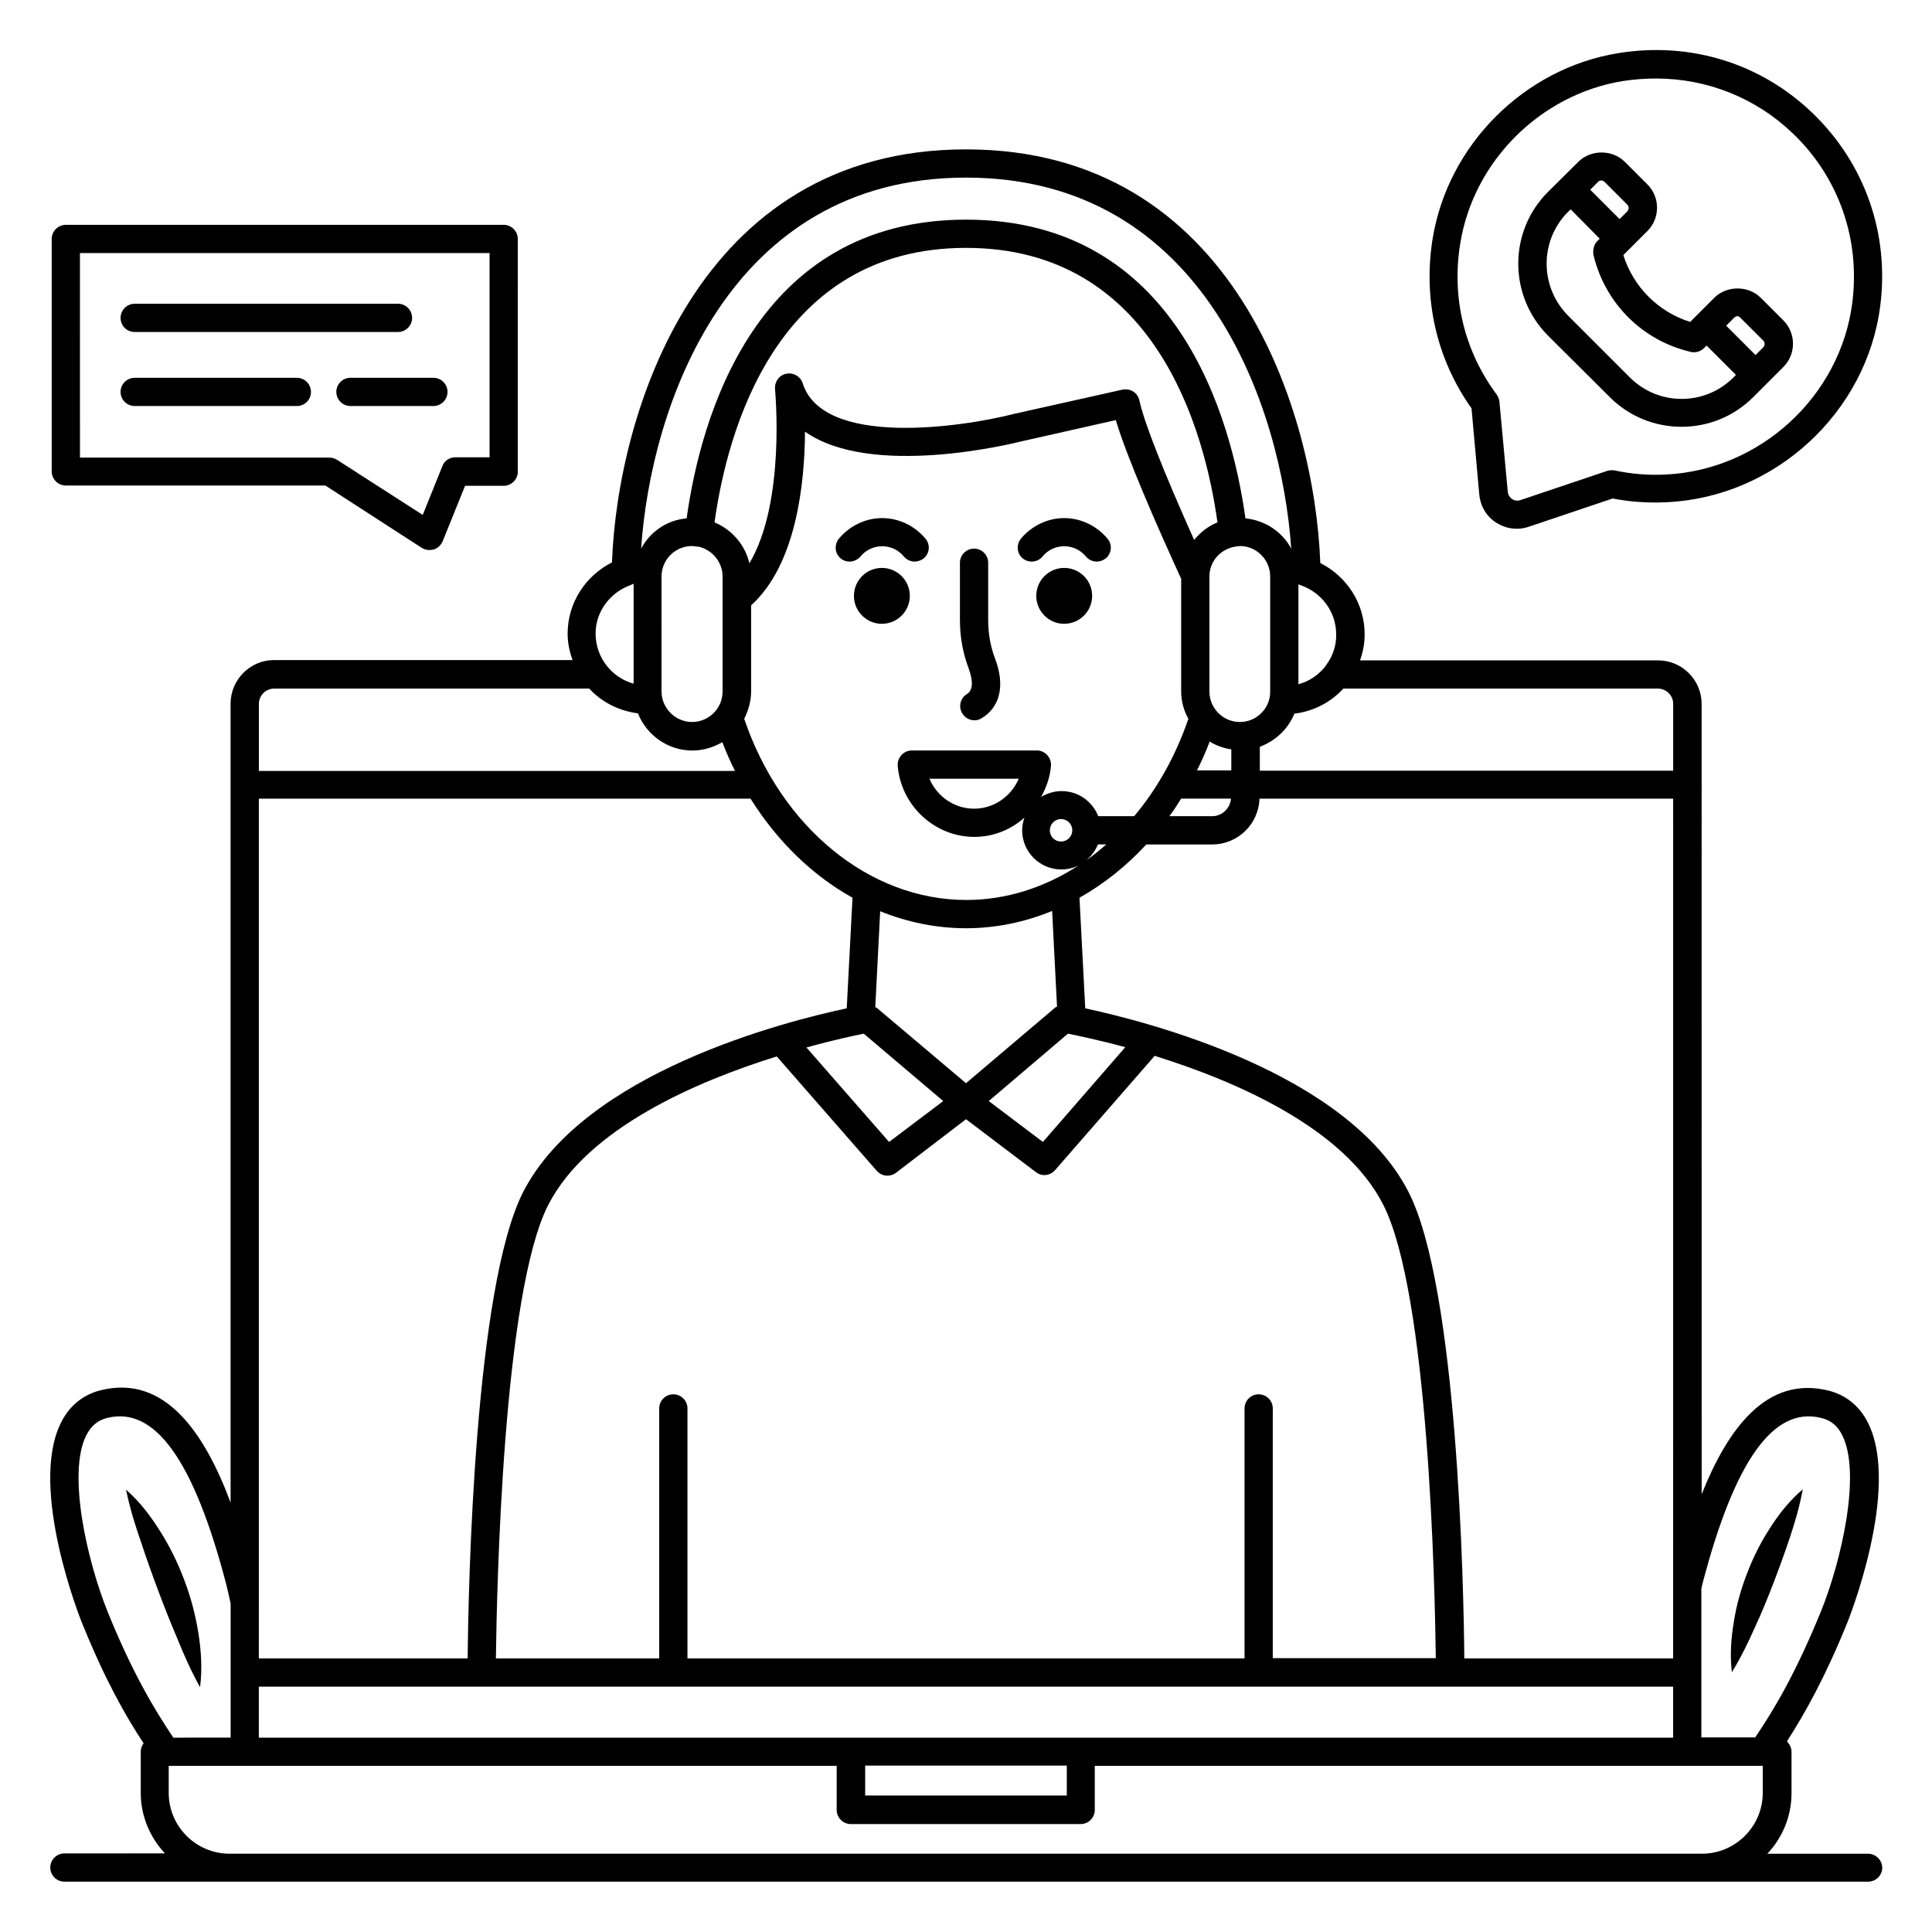 <?xml version="1.0" encoding="UTF-8"?>
<!-- Uploaded to: ICON Repo, www.svgrepo.com, Generator: ICON Repo Mixer Tools -->
<svg fill="#000000" width="800px" height="800px" version="1.1" viewBox="144 144 512 512" xmlns="http://www.w3.org/2000/svg">
 <g>
  <path d="m639 635.26h-26.641c3.969-4.199 6.414-9.848 6.414-16.105v-10.914c0-1.07-0.535-2.062-1.223-2.75 4.809-7.481 10.078-16.871 16.031-31.527 0.152-0.383 14.273-35.496 5.418-52.977-2.215-4.426-5.879-7.328-10.457-8.473-16.488-4.047-26.719 10.305-33.586 27.48l-0.004-209.46c0-6.336-5.191-11.527-11.527-11.527h-79.004c0.762-2.137 1.223-4.426 1.223-6.871 0-8.32-4.809-15.418-11.754-18.93-1.453-39.312-22.523-109.62-93.895-109.62-71.297 0-92.363 70.227-93.816 109.46-6.945 3.512-11.754 10.609-11.754 18.93 0 2.441 0.535 4.809 1.297 6.945h-79.086c-6.336 0-11.527 5.191-11.527 11.527v211.75c-6.793-18.168-17.25-34.047-34.426-29.77-4.582 1.145-8.246 4.047-10.457 8.473-8.855 17.406 5.266 52.594 5.418 52.977 6.109 15.113 11.453 24.578 16.414 32.137-0.457 0.609-0.762 1.297-0.762 2.137v10.914c0 6.258 2.441 11.832 6.414 16.105l-26.645 0.004c-2.062 0-3.742 1.68-3.742 3.742s1.68 3.742 3.742 3.742h478.01c2.062 0 3.742-1.68 3.742-3.742-0.078-2.062-1.758-3.668-3.816-3.668zm-43.816-71.602c8.551-32.672 18.855-47.023 31.449-43.891 2.519 0.609 4.352 2.062 5.574 4.582 5.113 10.078-0.23 33.359-5.648 46.719-6.641 16.258-12.289 25.801-17.406 33.359h-14.273v-39.465zm-164.73 40.84h-217.86v-13.512h374.8v13.512zm-57.176 7.402h53.434v7.938h-53.434zm-160.68-43.281v-212.97h130.3c7.098 11.297 16.336 20.305 27.023 26.258l-1.527 29.312c-16.566 3.512-69.465 17.023-85.723 48.625-12.977 25.344-14.578 105.19-14.734 123.66h-55.344zm106.71-271.83c0-4.426 3.586-8.09 8.09-8.09 0.383 0 0.762 0.078 1.223 0.152h0.383c3.664 0.762 6.488 4.047 6.488 7.938v30.457c0 4.504-3.664 8.09-8.09 8.09s-8.09-3.664-8.09-8.09zm268.09 267.86v18.855h-55.34c-0.152-18.473-1.754-98.32-14.809-123.66-16.184-31.602-69.008-45.039-85.648-48.625l-1.527-29.312c6.488-3.664 12.441-8.398 17.711-14.121h17.48c6.793 0 12.289-5.418 12.52-12.137h109.62zm-106.1 18.855v-66.258c0-2.062-1.68-3.742-3.742-3.742s-3.742 1.68-3.742 3.742v66.258h-147.63v-66.258c0-2.062-1.68-3.742-3.742-3.742s-3.742 1.68-3.742 3.742v66.258h-43.281c0.23-18.09 1.832-96.715 13.895-120.23 10.457-20.305 39.234-32.672 60.535-39.312l26.488 30.305c0.762 0.84 1.754 1.297 2.824 1.297 0.762 0 1.602-0.23 2.289-0.762l18.551-14.199 18.551 14.047c0.688 0.535 1.449 0.762 2.215 0.762 1.07 0 2.062-0.457 2.824-1.297l26.41-30.305c21.297 6.641 50.152 19.008 60.535 39.391 12.137 23.586 13.742 102.14 13.969 120.23l-43.207-0.004zm-81.297-193.51c7.863 0 15.574-1.602 22.824-4.582l1.297 25.344c-0.152 0.078-0.383 0.152-0.535 0.305l-23.586 20-23.586-19.922c-0.152-0.152-0.305-0.152-0.457-0.23l1.297-25.418c7.172 2.898 14.883 4.504 22.746 4.504zm34.961-22.215h2.215c-1.754 1.527-3.512 2.977-5.344 4.273 1.371-1.145 2.441-2.594 3.129-4.273zm-7.941 50.152c2.594 0.535 8.168 1.68 15.191 3.586l-21.832 25.113-14.352-10.84zm-54.121 0 21.07 17.863-14.352 10.84-21.906-25.039c7.098-1.984 12.594-3.129 15.188-3.664zm84.121-62.289h13.207c-0.23 2.594-2.367 4.656-4.961 4.656h-11.375c1.145-1.527 2.137-3.055 3.129-4.656zm4.199-7.481c1.223-2.441 2.367-5.039 3.359-7.633 1.754 1.07 3.664 1.754 5.727 2.062v5.574zm11.375-12.824c-4.504 0-8.09-3.664-8.09-8.09v-30.152c0-0.23 0.078-0.383 0-0.609 0.152-3.894 3.055-7.023 6.871-7.633 0.152 0 0.305 0 0.457-0.078 0.305 0 0.535-0.078 0.762-0.078 4.426 0 8.016 3.664 8.016 8.09v30.457c0.074 4.43-3.59 8.094-8.016 8.094zm-12.137-48.246c-8.168-18.242-13.281-31.223-14.504-36.945-0.23-0.992-0.762-1.832-1.602-2.367-0.84-0.535-1.832-0.688-2.824-0.535l-29.008 6.488c-13.742 3.512-50.457 8.855-55.801-8.168-0.609-1.832-2.441-2.902-4.352-2.519-1.91 0.383-3.129 2.137-2.977 4.047 0 0.383 2.902 29.922-6.793 46.184-1.145-4.887-4.656-8.93-9.238-10.84 3.359-24.199 16.41-72.746 66.641-72.746 50.227 0 63.281 48.551 66.641 72.746-2.445 0.992-4.504 2.598-6.184 4.656zm-117.4 40.152v-22.824c11.984-10.84 14.199-32.367 14.273-46.031 17.559 12.441 55.113 3.129 56.945 2.672l25.418-5.727c3.055 10.152 10.84 27.863 17.328 42.059v29.848c0 2.594 0.688 5.039 1.91 7.25-3.359 9.848-8.32 18.625-14.352 25.801h-9.543c-1.527-3.894-5.266-6.641-9.695-6.641-1.984 0-3.816 0.609-5.418 1.527 1.375-2.519 2.367-5.266 2.594-8.246 0.078-1.07-0.305-2.062-0.992-2.824s-1.68-1.223-2.75-1.223h-33.129c-1.07 0-2.062 0.457-2.75 1.223-0.688 0.762-1.07 1.754-0.992 2.824 0.84 10.535 9.77 18.855 20.305 18.855 5.039 0 9.695-1.91 13.281-5.113-0.383 1.07-0.609 2.215-0.609 3.359 0 5.727 4.656 10.383 10.383 10.383 1.602 0 3.207-0.383 4.582-1.07-9.008 5.879-19.238 9.16-29.77 9.16-25.648 0-49.082-19.238-58.855-48.016 1.07-2.129 1.836-4.648 1.836-7.246zm85.113 36.793c0 1.602-1.297 2.977-2.977 2.977-1.68 0-2.977-1.297-2.977-2.977 0-1.602 1.297-2.977 2.977-2.977 1.676 0 2.977 1.375 2.977 2.977zm-14.199-13.66c-1.984 4.656-6.566 7.938-11.832 7.938s-9.848-3.281-11.832-7.938zm169.39-23.895c2.215 0 4.047 1.832 4.047 4.047v17.711l-109.54-0.004v-6.336c4.121-1.527 7.481-4.656 9.16-8.777 5.113-0.609 9.695-3.055 12.977-6.641zm-87.785-6.414c-0.152 0.152-0.23 0.305-0.305 0.457-1.754 2.289-4.273 4.047-7.176 4.809v-26.488c0.152 0.078 0.383 0.152 0.535 0.23 0.078 0 0.152 0.078 0.23 0.078 5.344 1.91 9.238 6.945 9.238 12.977 0.07 2.977-0.922 5.727-2.523 7.938zm-95.57-129c63.281 0 83.586 60.992 86.184 98.32-2.367-4.426-6.871-7.481-12.137-8.016-3.668-26.262-17.941-79.16-74.047-79.16-56.031 0-70.379 52.898-74.043 79.16-5.266 0.457-9.695 3.586-12.062 8.016 2.516-37.254 22.824-98.32 86.105-98.32zm-88.93 108.01c0.078-0.078 0.23-0.078 0.305-0.152 0.152-0.078 0.383-0.152 0.535-0.23v26.488c-5.801-1.602-10.078-6.945-10.078-13.281 0-5.875 3.894-10.914 9.238-12.824zm-94.43 27.406h83.512c3.281 3.586 7.785 5.879 12.902 6.566 2.289 5.727 7.863 9.848 14.426 9.848 2.902 0 5.574-0.84 7.938-2.215 0.992 2.594 2.137 5.191 3.359 7.633h-126.18v-17.785c0-2.215 1.832-4.047 4.043-4.047zm-49.77 197.86c1.297-2.519 3.055-3.969 5.574-4.582 12.594-3.129 22.902 11.223 31.449 43.891 0.457 1.754 0.84 3.512 1.223 5.344v35.492l-15.191 0.008c-5.113-7.633-10.84-17.176-17.406-33.359-5.418-13.434-10.762-36.715-5.648-46.793zm37.938 110.91c-8.855 0-16.105-7.25-16.105-16.105v-7.176h177.02v11.68c0 2.062 1.68 3.742 3.742 3.742h60.914c2.062 0 3.742-1.68 3.742-3.742v-11.68h177.02v7.176c0 8.855-7.25 16.105-16.105 16.105z"/>
  <path d="m197.02 591.14c0.609-4.887 0.305-9.695-0.457-14.426-0.762-4.734-1.984-9.391-3.664-13.816-1.68-4.504-3.742-8.777-6.336-12.902-2.519-4.047-5.418-7.938-9.16-11.223 0.992 4.809 2.367 9.312 3.894 13.664 1.449 4.426 2.977 8.703 4.582 12.977 1.602 4.273 3.281 8.551 5.113 12.824 1.754 4.352 3.66 8.629 6.027 12.902z"/>
  <path d="m609 575.41c1.832-3.894 3.434-7.863 4.961-11.832s2.977-7.938 4.352-12.062c1.375-4.121 2.594-8.246 3.434-12.824-3.512 2.977-6.336 6.566-8.703 10.305-2.441 3.742-4.426 7.711-6.031 11.91-1.602 4.121-2.824 8.398-3.512 12.824-0.762 4.352-1.07 8.855-0.535 13.434 2.371-3.891 4.277-7.781 6.035-11.754z"/>
  <path d="m433.43 301.91c0 4.086-3.316 7.402-7.406 7.402s-7.402-3.316-7.402-7.402c0-4.09 3.312-7.406 7.402-7.406s7.406 3.316 7.406 7.406"/>
  <path d="m420.3 291.45c2.977-3.586 8.473-3.586 11.449 0 0.762 0.918 1.832 1.375 2.902 1.375 0.84 0 1.68-0.305 2.367-0.84 1.602-1.297 1.832-3.664 0.457-5.266-2.902-3.434-7.098-5.418-11.449-5.418s-8.551 1.984-11.449 5.418c-1.297 1.602-1.145 3.969 0.457 5.266 1.602 1.297 3.969 1.07 5.266-0.535z"/>
  <path d="m372.06 291.45c2.977-3.586 8.473-3.586 11.449 0 0.762 0.918 1.832 1.375 2.902 1.375 0.84 0 1.68-0.305 2.367-0.84 1.602-1.297 1.832-3.664 0.457-5.266-2.902-3.434-7.098-5.418-11.449-5.418-4.352 0-8.551 1.984-11.449 5.418-1.297 1.602-1.145 3.969 0.457 5.266 1.527 1.297 3.894 1.07 5.266-0.535z"/>
  <path d="m385.11 301.91c0 4.086-3.316 7.402-7.406 7.402-4.086 0-7.402-3.316-7.402-7.402 0-4.09 3.316-7.406 7.402-7.406 4.09 0 7.406 3.316 7.406 7.406"/>
  <path d="m400.23 327.94c-1.754 1.07-2.289 3.359-1.223 5.113 0.688 1.145 1.91 1.832 3.207 1.832 0.688 0 1.297-0.152 1.91-0.535 4.961-2.977 6.258-8.777 3.586-15.801-1.223-3.207-1.832-6.641-1.832-10.152v-15.266c0-2.062-1.68-3.742-3.742-3.742s-3.742 1.68-3.742 3.742v15.191c0 4.426 0.762 8.703 2.289 12.746 1.305 3.59 1.152 5.879-0.453 6.871z"/>
  <path d="m161.45 272.67h68.777l25.496 16.488c0.609 0.383 1.297 0.609 2.062 0.609 0.383 0 0.762-0.078 1.145-0.152 1.07-0.305 1.91-1.145 2.367-2.137l5.953-14.734h10.23c2.062 0 3.742-1.68 3.742-3.742l-0.004-61.676c0-2.062-1.68-3.742-3.742-3.742l-116.03 0.004c-2.062 0-3.742 1.68-3.742 3.742v61.602c0 2.059 1.68 3.738 3.742 3.738zm3.738-61.602h108.55v54.121h-9.082c-1.527 0-2.902 0.918-3.434 2.367l-5.191 12.902-22.672-14.578c-0.609-0.383-1.297-0.609-2.062-0.609l-66.105-0.004z"/>
  <path d="m179.7 231.98h69.77c2.062 0 3.742-1.68 3.742-3.742s-1.68-3.742-3.742-3.742l-69.77 0.004c-2.062 0-3.742 1.68-3.742 3.742 0.004 2.137 1.684 3.738 3.742 3.738z"/>
  <path d="m233.13 247.86c0 2.062 1.68 3.742 3.742 3.742h21.984c2.062 0 3.742-1.68 3.742-3.742s-1.68-3.742-3.742-3.742h-21.984c-2.062 0-3.742 1.68-3.742 3.742z"/>
  <path d="m222.67 244.12h-42.977c-2.062 0-3.742 1.68-3.742 3.742s1.68 3.742 3.742 3.742h42.977c2.062 0 3.742-1.68 3.742-3.742s-1.68-3.742-3.742-3.742z"/>
  <path d="m536.03 275.11c0.305 3.055 1.91 5.801 4.504 7.406 1.68 1.07 3.512 1.602 5.418 1.602 1.07 0 2.137-0.152 3.207-0.535l22.215-7.481c4.656 0.918 9.465 1.223 14.273 0.992 28.703-1.297 53.051-23.738 56.641-52.059 2.441-19.16-4.121-37.711-17.863-50.992s-32.52-19.082-51.602-15.953c-24.887 4.047-45.113 24.273-49.16 49.16-2.594 16.031 1.07 31.984 10.305 44.961zm-5.039-66.641c3.512-21.754 21.223-39.391 42.977-42.977 2.977-0.457 5.879-0.688 8.855-0.688 13.586 0 26.488 5.113 36.41 14.656 12.062 11.602 17.785 27.938 15.648 44.73-3.129 24.809-24.426 44.426-49.543 45.57-4.504 0.23-9.008-0.152-13.359-1.07-0.688-0.152-1.297-0.078-1.984 0.078l-23.129 7.785c-0.992 0.305-1.754 0-2.137-0.305-0.383-0.23-0.992-0.84-1.145-1.832l-2.215-23.895c-0.078-0.688-0.305-1.297-0.688-1.91-8.621-11.516-12.059-25.793-9.691-40.145z"/>
  <path d="m570.61 249.24c5.266 5.266 12.137 7.863 19.008 7.863 6.871 0 13.742-2.594 19.008-7.863l8.016-8.016c3.359-3.359 3.359-8.93 0-12.289l-6.031-6.031c-3.281-3.281-9.008-3.281-12.289 0l-6.41 6.41c-8.473-2.672-15.039-9.238-17.711-17.711l6.41-6.41c3.359-3.359 3.359-8.93 0-12.289l-6.031-6.031c-3.281-3.281-9.008-3.281-12.289 0l-8.09 8.016c-10.457 10.457-10.457 27.48 0 38.016zm34.656-20.992 6.031 6.031c0.457 0.457 0.457 1.223 0 1.754l-2.062 2.062-7.785-7.785 2.062-2.062c0.688-0.613 1.145-0.613 1.754 0zm-36.867-36.414c0.152 0 0.535 0.078 0.84 0.383l6.031 6.031c0.457 0.457 0.457 1.223 0 1.754l-2.062 2.062-7.785-7.785 2.062-2.062c0.301-0.383 0.684-0.383 0.914-0.383zm-8.855 8.32 0.688-0.688 7.707 7.789-0.688 0.688c-0.918 0.918-1.223 2.519-0.918 3.816 3.129 12.746 12.977 22.52 25.727 25.496 1.223 0.305 2.594-0.078 3.512-0.992l0.688-0.688 7.785 7.785-0.688 0.688c-7.559 7.559-19.848 7.559-27.402 0l-16.41-16.41c-7.559-7.637-7.559-19.926 0-27.484z"/>
 </g>
</svg>